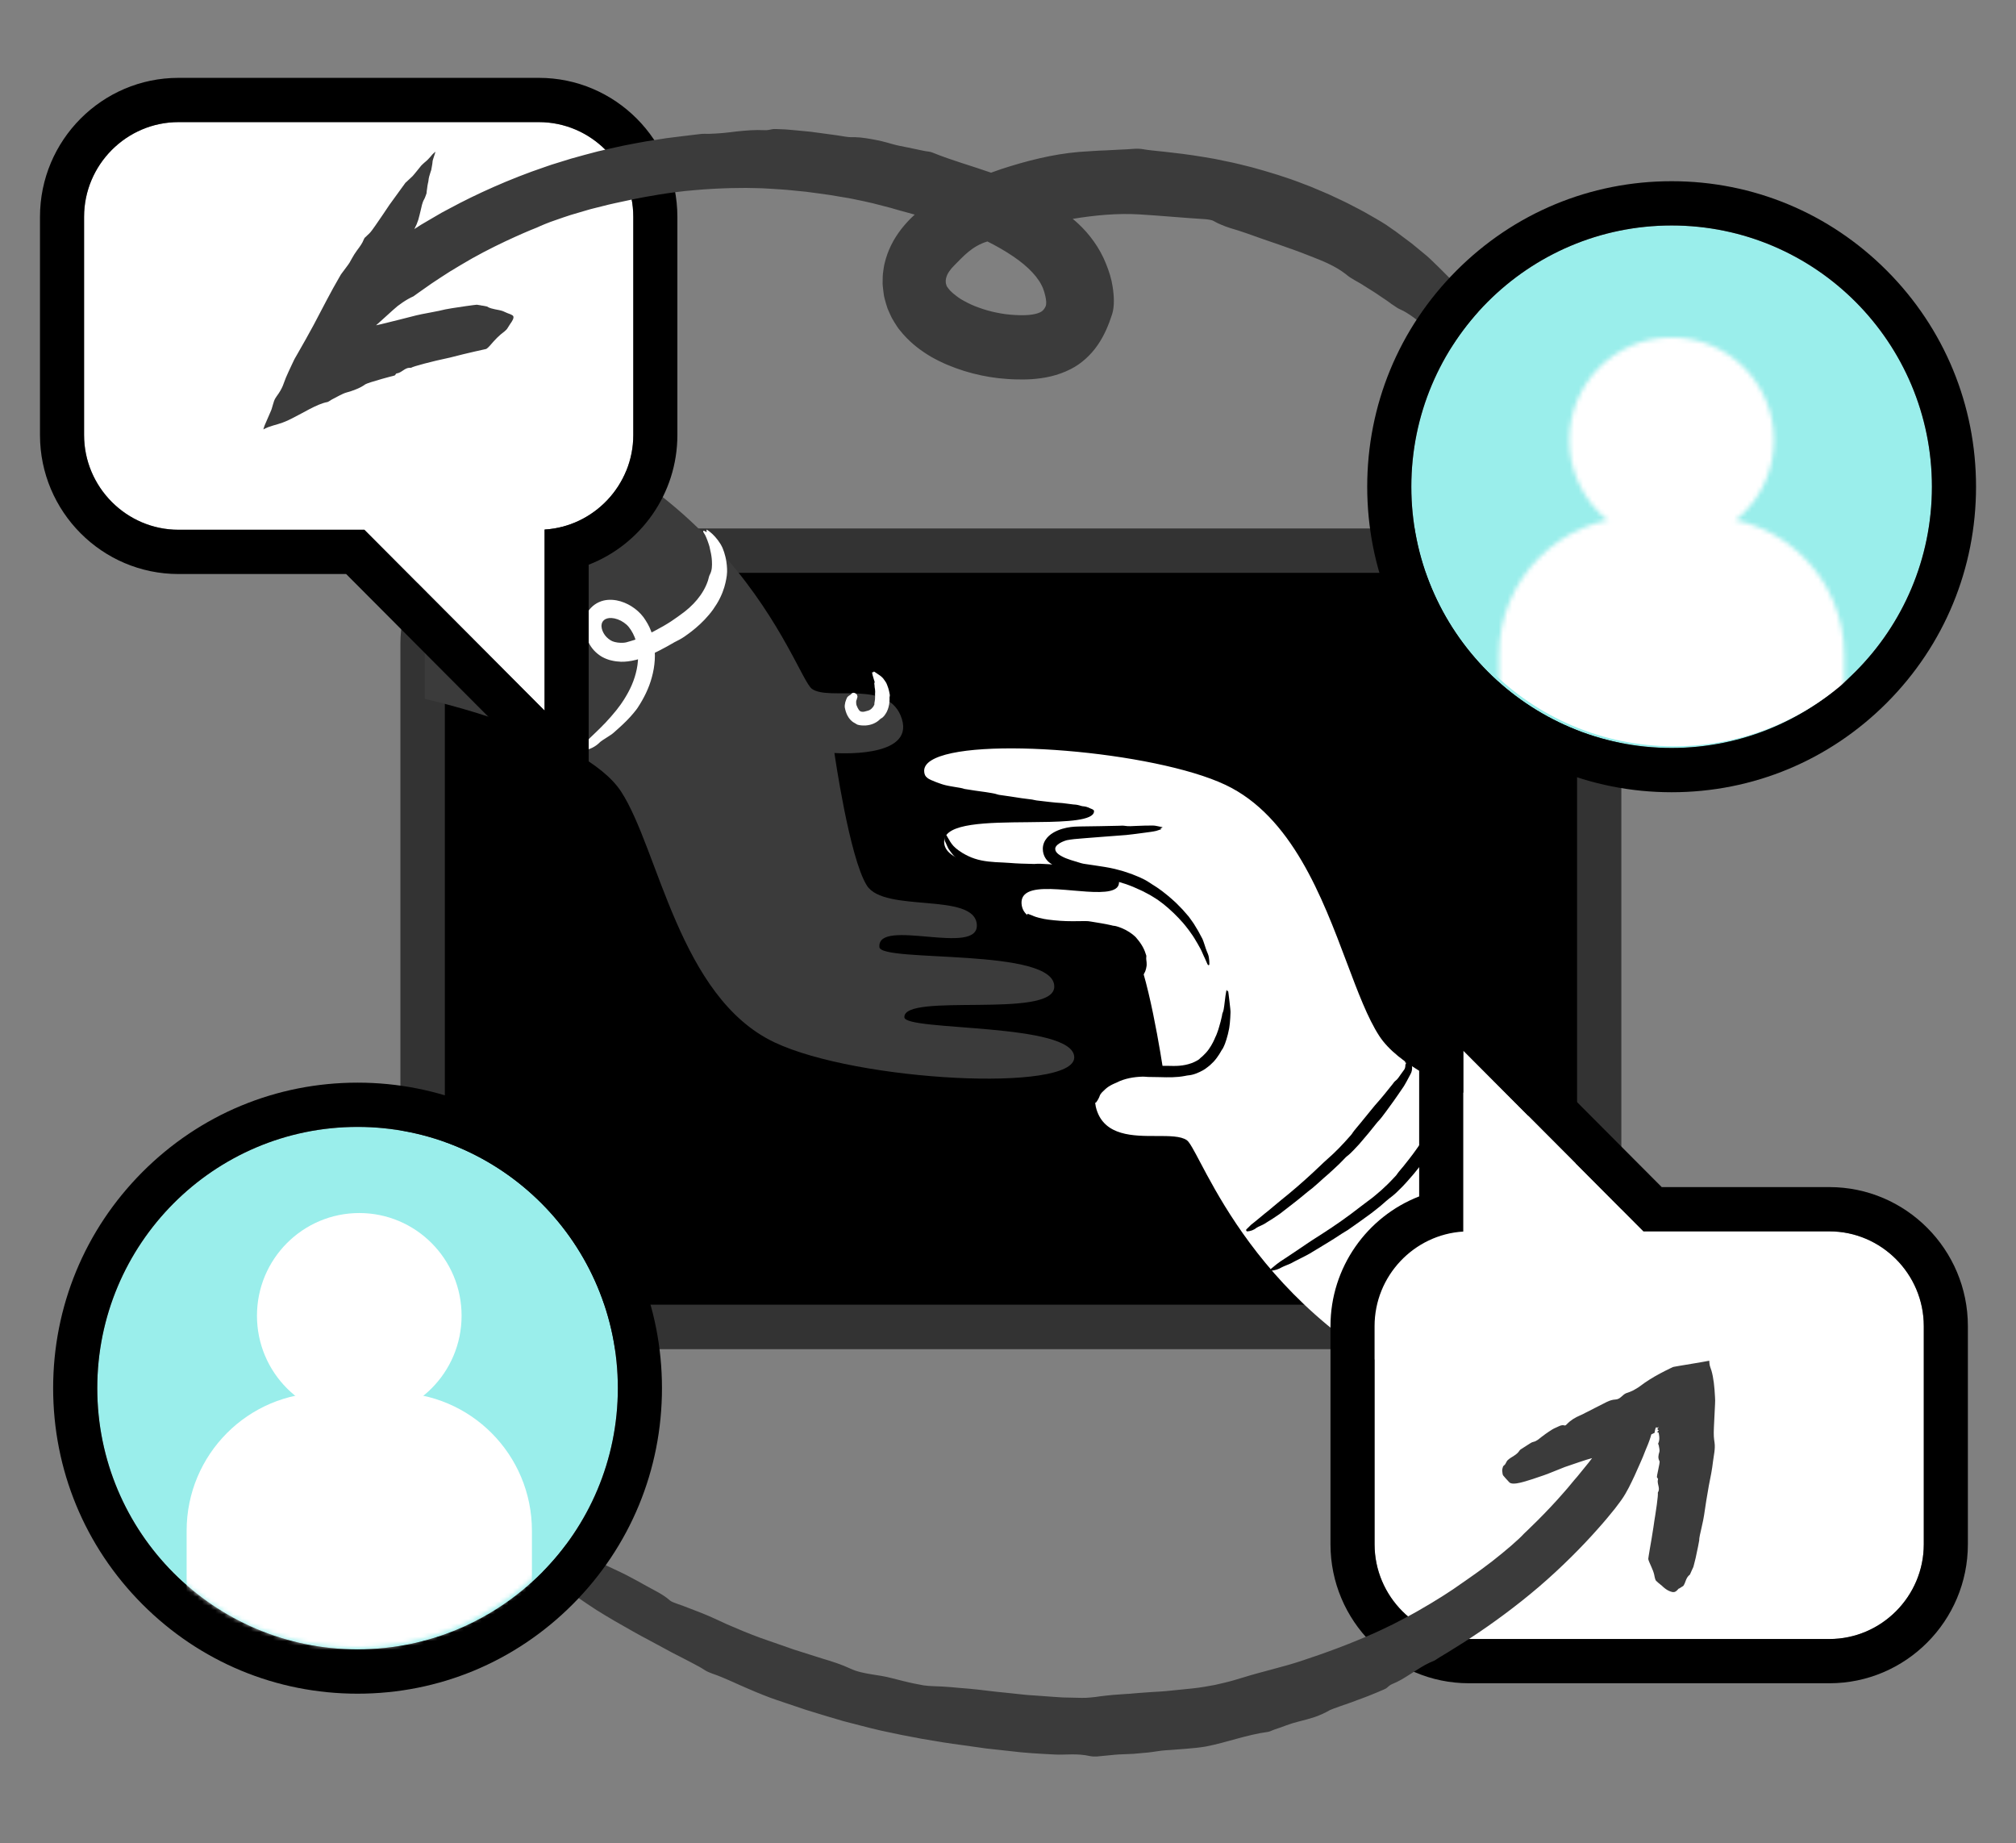<svg width="454" height="415" viewBox="0 0 454 415" fill="none" xmlns="http://www.w3.org/2000/svg">
<rect x="0" y="0" width="454" height="415" fill="#808080" stroke="none"/>
<path d="M339.335 293.805H115.955C107.2 293.805 100.1 286.685 100.1 277.896V144.853C100.1 136.069 107.195 128.944 115.955 128.944H339.34C348.094 128.944 355.195 136.064 355.195 144.853V277.896C355.19 286.68 348.089 293.805 339.335 293.805Z" fill="black"/>
<path d="M339.335 128.944C348.089 128.944 355.19 136.064 355.19 144.853V277.896C355.19 286.68 348.094 293.805 339.335 293.805H115.954C107.2 293.805 100.1 286.685 100.1 277.896V144.853C100.1 136.069 107.195 128.944 115.954 128.944H339.335V128.944ZM339.335 118.979H115.954C101.738 118.979 90.169 130.583 90.169 144.853V277.896C90.169 292.161 101.733 303.77 115.954 303.77H339.34C353.556 303.77 365.126 292.166 365.126 277.896V144.853C365.121 130.583 353.551 118.979 339.335 118.979Z" fill="#333333"/>
<path d="M354.619 323.132V254.269C354.619 254.269 318.838 246.367 310.402 233.382C301.966 220.398 297.333 187.095 275.867 176.935C257.202 168.101 208.372 165.625 208.367 173.547C208.362 181.45 246.457 179.392 246.621 182.581C246.909 188.226 213.278 182.137 212.871 189.352C212.359 198.385 251.949 194.828 252.247 198.385C252.813 205.156 229.743 196.143 230.309 203.482C230.871 210.821 251.125 206.028 255.062 212.241C259 218.45 262.376 242.092 262.376 242.092C262.376 242.092 244.377 240.726 247.187 249.755C249.997 258.788 263.499 253.706 267.436 256.526C271.364 259.351 285.917 310.148 354.619 323.132Z" fill="white"/>
<path d="M354.867 323.431L354.574 323.376C297.149 312.524 277.605 275.539 270.246 261.618C268.881 259.032 267.893 257.164 267.287 256.73C265.941 255.764 263.265 255.774 260.435 255.774C255.251 255.784 248.801 255.794 246.943 249.83C246.377 248.011 246.591 246.461 247.574 245.221C250.633 241.359 260.196 241.708 262.078 241.818C261.666 239.038 258.468 218.086 254.848 212.371C253.051 209.541 247.594 209.068 242.311 208.609C236.168 208.076 230.369 207.578 230.056 203.497C229.991 202.64 230.225 201.938 230.756 201.415C232.479 199.701 237.137 200.109 241.635 200.503C245.811 200.867 250.131 201.245 251.532 199.845C251.894 199.481 252.048 199.013 251.998 198.405C251.904 197.254 245.027 196.886 238.964 196.567C229.083 196.039 216.783 195.386 213.491 191.699C212.866 191.001 212.573 190.209 212.622 189.342C212.851 185.281 222.355 185.197 231.546 185.117C237.941 185.062 244.555 185.002 246.065 183.393C246.288 183.159 246.387 182.895 246.372 182.596C246.323 181.579 239.629 181.061 233.72 180.603C222.315 179.721 208.114 178.62 208.119 173.553C208.119 172.676 208.645 171.893 209.688 171.231C218.417 165.685 259.923 169.118 275.976 176.716C290.888 183.772 297.76 202.023 303.281 216.686C305.824 223.432 308.013 229.257 310.615 233.253C318.903 246.003 354.321 253.95 354.679 254.03L354.872 254.075V323.431H354.867ZM261.065 255.276C263.831 255.276 266.199 255.34 267.57 256.327C268.27 256.83 269.179 258.544 270.678 261.389C277.992 275.23 297.407 311.961 354.366 322.838V254.468C353 254.154 344.678 252.201 335.587 248.928C322.264 244.135 313.719 238.948 310.188 233.517C307.562 229.476 305.357 223.627 302.81 216.855C297.318 202.277 290.485 184.13 275.758 177.16C258.587 169.033 217.911 166.587 209.951 171.644C209.062 172.207 208.615 172.85 208.61 173.548C208.605 178.151 223.139 179.277 233.755 180.1C242.321 180.762 246.795 181.176 246.864 182.566C246.884 182.999 246.74 183.393 246.422 183.727C244.764 185.491 238.636 185.545 231.546 185.61C223 185.685 213.317 185.77 213.114 189.367C213.074 190.104 213.313 190.757 213.854 191.36C217.012 194.893 229.197 195.545 238.984 196.063C247.768 196.532 252.361 196.846 252.485 198.36C252.549 199.113 252.341 199.726 251.874 200.194C250.31 201.758 246.075 201.385 241.586 200.996C237.196 200.612 232.658 200.214 231.099 201.763C230.672 202.187 230.488 202.74 230.543 203.457C230.821 207.115 236.417 207.598 242.345 208.111C247.748 208.579 253.329 209.063 255.256 212.102C259.178 218.285 262.465 241.08 262.604 242.047L262.649 242.356L262.341 242.331C262.227 242.321 251.119 241.529 247.951 245.525C247.078 246.626 246.894 248.026 247.41 249.675C249.158 255.29 255.146 255.285 260.43 255.271C260.643 255.275 260.857 255.276 261.065 255.276Z" fill="white"/>
<path d="M283.007 276.416C282.337 276.964 281.632 277.193 280.912 277.248C280.684 277.263 280.525 276.959 280.698 276.785C281.041 276.436 281.384 276.087 281.746 275.753C281.855 275.654 282.858 274.901 283.926 273.985C284.199 273.76 284.472 273.521 284.75 273.297C285.028 273.073 285.311 272.863 285.565 272.649C286.076 272.221 286.528 271.842 286.836 271.588C288.023 270.611 289.194 269.615 290.396 268.658C292.799 266.665 295.118 264.568 297.372 262.415C297.869 261.932 298.375 261.458 298.897 261C300.694 259.441 302.343 257.717 303.912 255.928C304.18 255.634 304.453 255.335 304.647 254.996C304.726 254.857 305.054 254.448 305.506 253.905C305.734 253.636 305.987 253.327 306.261 253.003C306.529 252.674 306.812 252.326 307.095 251.982C308.247 250.607 309.359 249.162 309.647 248.858C311.037 247.313 312.348 245.694 313.639 244.06C313.823 243.825 313.982 243.551 314.215 243.382C314.751 242.988 315.074 242.43 315.447 241.907C315.705 241.543 315.968 241.175 316.231 240.821C316.35 240.671 316.47 240.323 316.479 240.009L316.494 239.78C316.499 239.745 316.484 239.72 316.509 239.675C316.529 239.64 316.544 239.605 316.564 239.565C316.579 239.53 316.594 239.506 316.604 239.466C316.618 239.446 316.623 239.411 316.638 239.386C316.643 239.376 316.653 239.331 316.643 239.316C316.638 239.286 316.614 239.266 316.584 239.251C316.519 239.217 316.46 239.241 316.42 239.212C316.385 239.207 316.37 239.197 316.37 239.177C316.365 239.137 316.43 239.067 316.489 239.027C316.584 238.992 316.643 238.962 316.678 238.952C316.708 238.938 316.708 238.913 316.688 238.893C316.643 238.833 316.514 238.843 316.479 238.818C316.455 238.803 316.425 238.783 316.45 238.753C316.465 238.758 316.559 238.639 316.882 238.649C316.951 238.663 317.046 238.673 317.125 238.723C317.219 238.743 317.284 238.803 317.373 238.858C317.443 238.913 317.512 238.977 317.587 239.047C317.646 239.112 317.716 239.192 317.775 239.271C317.944 239.61 317.994 239.994 318.004 240.407C317.999 240.821 317.944 241.289 317.671 241.793C317.031 243.023 316.33 244.304 316.167 244.538C316.152 244.568 315.864 244.981 315.442 245.599C315.228 245.908 314.985 246.267 314.717 246.655C314.454 247.044 314.166 247.458 313.868 247.871C313.267 248.693 312.671 249.545 312.164 250.218C311.658 250.891 311.271 251.399 311.142 251.573C310.873 251.937 310.551 252.266 310.238 252.6C310.163 252.674 309.18 253.915 308.182 255.146C307.159 256.356 306.136 257.577 306.047 257.657C305.605 258.11 305.183 258.584 304.741 259.042C304.304 259.5 303.852 259.944 303.341 260.322C303.142 260.472 302.968 260.666 302.795 260.846C302.417 261.239 302.035 261.628 301.653 262.012C301.26 262.39 300.863 262.759 300.466 263.128L299.264 264.229L298.038 265.3C297.621 265.664 297.209 266.037 296.801 266.416L295.545 267.512C295.391 267.642 295.227 267.751 295.068 267.876C294.87 268.03 294.661 268.175 294.473 268.344C293.976 268.773 293.46 269.181 292.953 269.595C292.442 270.003 291.94 270.427 291.414 270.821C290.366 271.613 289.348 272.435 288.306 273.232C288.067 273.417 287.337 273.9 286.602 274.388C285.858 274.866 285.083 275.32 284.8 275.519C284.641 275.634 284.254 275.808 283.881 275.982C283.514 276.137 283.141 276.306 283.007 276.416Z" fill="black"/>
<path d="M288.723 285.295C287.919 285.793 287.139 286.007 286.379 286.087C286.136 286.112 286.032 285.848 286.24 285.668C286.652 285.33 287.064 284.981 287.492 284.642C287.556 284.587 287.869 284.363 288.326 284.029C288.788 283.71 289.408 283.317 290.064 282.888C291.37 282.031 292.81 281.065 293.53 280.561C294.235 280.078 294.935 279.595 295.65 279.141L297.795 277.766C300.695 275.903 303.515 273.93 306.211 271.817L307.12 271.129C307.418 270.895 307.721 270.666 308.029 270.442C309.091 269.685 310.079 268.838 311.062 267.986C311.539 267.542 312.011 267.099 312.483 266.65C312.959 266.207 313.386 265.718 313.838 265.25C314.131 264.931 314.464 264.637 314.677 264.269C314.772 264.119 315.129 263.676 315.621 263.093C315.745 262.948 315.879 262.789 316.018 262.629C316.152 262.46 316.286 262.286 316.43 262.106C316.713 261.747 317.016 261.364 317.319 260.985C318.526 259.455 319.623 257.816 319.891 257.453C321.252 255.659 322.463 253.746 323.565 251.763C323.719 251.479 323.848 251.155 324.057 250.93C324.564 250.412 324.807 249.75 325.1 249.107C325.497 248.21 325.894 247.318 326.287 246.421C326.396 246.202 326.515 245.993 326.669 245.789L326.887 245.485C326.992 245.395 327.111 245.305 327.205 245.211C327.299 245.126 327.349 245.071 327.414 245.056C327.443 245.026 327.468 245.026 327.488 245.046C327.503 245.066 327.523 245.101 327.518 245.141C327.523 245.181 327.523 245.23 327.518 245.265C327.483 245.49 327.543 245.529 327.602 245.509C327.662 245.49 327.722 245.4 327.761 245.39C327.791 245.385 327.826 245.38 327.851 245.41C327.861 245.42 327.885 245.524 327.935 245.719C327.975 245.818 327.96 245.918 327.95 246.033C327.94 246.147 327.925 246.282 327.91 246.421C327.816 246.979 327.632 247.712 327.429 248.459C327.021 249.954 326.475 251.488 326.331 251.777C326.316 251.812 326.088 252.331 325.725 253.083C325.547 253.462 325.323 253.895 325.09 254.368C324.842 254.832 324.588 255.335 324.31 255.833C323.223 257.841 321.892 259.819 321.619 260.218C321.346 260.646 320.988 261.02 320.661 261.409C320.626 261.458 320.338 261.832 319.931 262.375C319.504 262.903 318.953 263.596 318.396 264.289C317.249 265.639 316.058 266.954 315.948 267.039C315.437 267.527 314.96 268.05 314.444 268.529C313.923 269.002 313.386 269.465 312.815 269.869C312.592 270.033 312.378 270.218 312.17 270.407C311.718 270.806 311.261 271.204 310.804 271.593C310.338 271.977 309.861 272.345 309.389 272.714L308.674 273.267L307.944 273.795L306.484 274.851C305.471 275.544 304.498 276.291 303.48 276.969C303.297 277.094 303.103 277.193 302.914 277.308C302.676 277.452 302.433 277.592 302.204 277.746L300.387 278.927C299.776 279.316 299.155 279.684 298.545 280.063L296.697 281.184C296.087 281.563 295.466 281.932 294.845 282.3C294.279 282.649 291.424 284.029 290.769 284.418C290.585 284.527 290.153 284.692 289.736 284.861C289.527 284.946 289.319 285.031 289.14 285.105C288.946 285.18 288.802 285.245 288.723 285.295Z" fill="black"/>
<path d="M247.713 246.581C247.5 247.214 247.222 247.682 246.874 248.175C246.76 248.33 246.492 248.285 246.482 248.061C246.452 247.627 246.482 247.184 246.576 246.735C246.586 246.7 246.611 246.606 246.656 246.466C246.71 246.327 246.77 246.137 246.874 245.923C247.073 245.495 247.371 244.942 247.763 244.414C248.155 243.88 248.642 243.377 249.113 242.969C249.585 242.56 250.032 242.241 250.34 242.027C250.633 241.823 250.951 241.653 251.268 241.499C251.586 241.344 251.914 241.205 252.247 241.075C252.907 240.821 253.582 240.627 254.273 240.472C254.968 240.318 255.673 240.198 256.388 240.129C257.113 240.054 257.798 240.034 258.473 240.014C259.154 239.994 259.824 239.989 260.484 239.979L262.451 239.984C262.739 239.979 263.022 239.979 263.31 239.984C263.593 239.984 263.876 239.989 264.159 239.999C266.08 240.034 267.962 239.705 269.512 238.828C269.76 238.674 270.043 238.549 270.227 238.31C270.266 238.265 270.361 238.18 270.495 238.071C270.564 238.016 270.644 237.956 270.728 237.886C270.812 237.817 270.892 237.722 270.986 237.637C271.369 237.289 271.815 236.805 272.203 236.262C272.992 235.186 273.553 233.881 273.668 233.572L273.926 233.019L274.144 232.441C274.298 232.057 274.412 231.653 274.532 231.25C274.656 230.851 274.76 230.433 274.879 230.024C274.993 229.611 275.078 229.187 275.177 228.768C275.227 228.529 275.232 228.265 275.336 228.046C275.574 227.543 275.604 227.005 275.694 226.467C275.793 225.719 275.887 224.967 275.977 224.214C276.026 223.841 276.086 223.472 276.16 223.103C276.22 222.77 276.324 222.949 276.344 223.069C276.389 223.412 276.453 223.133 276.503 223.098C276.523 223.088 276.543 223.074 276.562 223.088C276.567 223.093 276.582 223.163 276.602 223.288C276.622 223.412 276.642 223.587 276.672 223.801C276.721 224.229 276.791 224.797 276.865 225.38C276.999 226.551 277.153 227.802 277.104 228.046C277.099 228.076 277.094 228.509 277.054 229.152C277.029 229.476 277.004 229.85 276.97 230.258C276.915 230.662 276.885 231.105 276.806 231.544C276.498 233.303 275.852 235.121 275.664 235.475C275.589 235.664 275.495 235.854 275.396 236.033L275.048 236.561C275.003 236.641 274.323 237.941 273.3 239.047C273.032 239.306 272.759 239.571 272.506 239.815C272.242 240.054 271.964 240.238 271.741 240.418C271.627 240.507 271.518 240.587 271.423 240.657C271.324 240.726 271.23 240.776 271.155 240.826C271.001 240.921 270.902 240.981 270.877 240.996C269.824 241.564 268.702 242.042 267.545 242.127C267.317 242.137 267.093 242.211 266.87 242.246C264.943 242.62 263.051 242.575 261.234 242.52C260.301 242.5 259.382 242.48 258.478 242.475C258.314 242.475 258.151 242.445 257.992 242.435C257.788 242.426 257.585 242.401 257.381 242.406C255.345 242.465 253.24 242.814 251.447 243.751C251.239 243.846 250.608 244.085 250.022 244.428C249.426 244.757 248.91 245.211 248.736 245.405C248.691 245.46 248.602 245.54 248.498 245.629C248.398 245.724 248.279 245.834 248.165 245.948C247.942 246.192 247.758 246.456 247.713 246.581Z" fill="black"/>
<path d="M271.716 214.04C271.845 214.314 271.95 214.583 272.044 214.847C272.089 214.977 272.133 215.106 272.168 215.236C272.198 215.365 272.223 215.495 272.242 215.624C272.327 216.137 272.357 216.621 272.347 217.079C272.342 217.373 272.059 217.398 271.92 217.089C271.786 216.79 271.652 216.486 271.518 216.187C271.383 215.888 271.264 215.579 271.105 215.285C271.061 215.196 270.867 214.757 270.594 214.129C270.47 213.811 270.251 213.472 270.048 213.093C269.829 212.719 269.626 212.306 269.363 211.907C268.424 210.243 267.093 208.584 266.398 207.772C265.028 206.217 263.538 204.772 261.924 203.492L260.663 202.555C260.226 202.271 259.774 202.002 259.332 201.728L259 201.524L258.652 201.339L257.962 200.976C257.728 200.856 257.505 200.727 257.272 200.617C257.033 200.512 256.795 200.408 256.562 200.293C254.69 199.401 252.733 198.689 250.712 198.29C249.823 198.086 248.9 197.931 247.966 197.752C246.363 197.453 244.694 197.244 243.006 196.895C241.313 196.541 239.605 196.088 237.936 195.261C237.365 194.972 236.804 194.588 236.243 194.15C236.129 194.06 235.89 193.846 235.602 193.462C235.458 193.268 235.309 193.024 235.175 192.73C235.046 192.436 234.927 192.072 234.882 191.708C234.828 191.335 234.818 190.911 234.897 190.468C234.977 190.024 235.151 189.576 235.389 189.187C235.876 188.4 236.556 187.857 237.226 187.463C238.582 186.681 239.967 186.372 241.104 186.213C241.387 186.173 241.66 186.148 241.909 186.133C242.137 186.123 242.346 186.113 242.529 186.103C242.887 186.088 243.155 186.078 243.304 186.078C246.199 186.058 249.099 185.978 251.998 185.924C252.41 185.914 252.852 185.864 253.23 185.929C254.114 186.083 255.002 185.998 255.901 185.958C257.143 185.909 258.389 185.859 259.625 185.869C260.241 185.874 260.862 186.078 261.472 186.178C261.611 186.203 261.696 186.217 261.746 186.252C261.79 186.267 261.8 186.287 261.79 186.312C261.76 186.357 261.641 186.397 261.547 186.417C260.991 186.516 261.453 186.581 261.507 186.626C261.527 186.646 261.547 186.671 261.522 186.696C261.517 186.701 261.398 186.741 261.199 186.81C261.15 186.825 261.095 186.855 261.035 186.86C260.976 186.89 260.911 186.9 260.842 186.925C260.703 186.97 260.549 187.02 260.38 187.074C259.7 187.244 258.781 187.349 257.843 187.478C255.966 187.732 253.999 187.981 253.607 188.006C253.513 188.011 250.866 188.215 248.096 188.425C246.71 188.534 245.295 188.644 244.153 188.734C243.021 188.823 242.112 188.893 241.894 188.928C241.357 189.003 240.801 189.053 240.27 189.167C240.21 189.182 239.709 189.312 239.088 189.606C238.78 189.75 238.453 189.949 238.184 190.174C237.916 190.403 237.738 190.652 237.678 190.861C237.643 190.966 237.633 191.065 237.638 191.18C237.643 191.29 237.673 191.434 237.708 191.529C237.782 191.733 237.936 191.942 238.13 192.127C238.522 192.495 238.979 192.72 239.029 192.755C239.178 192.844 239.336 192.924 239.505 193.004L240.037 193.238C240.399 193.377 240.767 193.517 241.144 193.636C241.899 193.881 242.673 194.095 243.463 194.344C243.776 194.439 244.108 194.493 244.441 194.538C245.861 194.762 247.331 194.947 248.825 195.201C249.57 195.326 250.33 195.47 251.08 195.649L252.207 195.948C252.584 196.048 252.957 196.143 253.324 196.277C254.069 196.541 254.834 196.76 255.559 197.079L256.661 197.528C257.018 197.692 257.371 197.872 257.728 198.046C257.987 198.171 258.225 198.325 258.473 198.469C258.776 198.664 259.069 198.878 259.372 199.057C260.976 200.009 262.446 201.16 263.841 202.376L264.869 203.312C265.201 203.636 265.514 203.975 265.842 204.304L266.329 204.802C266.483 204.972 266.632 205.151 266.785 205.325L267.699 206.372C267.828 206.541 268.072 206.88 268.369 207.303C268.518 207.518 268.682 207.747 268.851 207.991C269.005 208.245 269.164 208.514 269.328 208.778C269.487 209.042 269.65 209.311 269.804 209.57C269.963 209.825 270.082 210.094 270.212 210.323C270.46 210.796 270.663 211.18 270.788 211.394C270.917 211.638 271.09 212.206 271.279 212.754C271.458 213.273 271.612 213.821 271.716 214.04Z" fill="black"/>
<path d="M243.77 181.519C243.929 181.524 244.083 181.539 244.227 181.569C244.371 181.599 244.515 181.619 244.649 181.659C244.917 181.733 245.166 181.843 245.399 181.973C245.548 182.057 245.518 182.281 245.334 182.316C244.977 182.376 244.61 182.441 244.242 182.496C244.187 182.511 243.919 182.551 243.537 182.615C243.443 182.63 243.338 182.645 243.229 182.665C243.174 182.675 243.12 182.68 243.06 182.695C243.001 182.695 242.946 182.7 242.882 182.7C242.643 182.705 242.38 182.715 242.117 182.72C241.049 182.745 239.858 182.77 239.252 182.78C238.08 182.805 236.908 182.765 235.741 182.695C234.554 182.625 233.363 182.561 232.176 182.476C231.58 182.436 230.989 182.396 230.393 182.346C229.803 182.286 229.212 182.222 228.621 182.147C228.094 182.082 227.573 181.997 227.057 181.888C225.279 181.499 223.491 181.235 221.699 180.976C221.401 180.936 221.098 180.871 220.795 180.896C220.547 180.911 219.211 180.722 217.866 180.473C216.515 180.234 215.154 179.945 214.852 179.85L213.71 179.511L213.134 179.347C212.93 179.282 212.721 179.227 212.523 179.157C212.121 179.023 211.718 178.873 211.326 178.704C211.127 178.619 210.934 178.535 210.74 178.435C210.547 178.345 210.363 178.231 210.179 178.111C209.971 177.982 209.727 177.862 209.578 177.668C209.404 177.448 209.211 177.254 209.012 177.08C208.824 176.88 208.615 176.716 208.441 176.497C208.317 176.352 208.193 176.208 208.089 176.043L207.93 175.804C207.88 175.72 207.84 175.63 207.796 175.545C207.751 175.46 207.706 175.376 207.676 175.281L207.597 174.997C207.577 174.902 207.542 174.818 207.532 174.718C207.518 174.623 207.513 174.529 207.498 174.434C207.458 174.255 207.483 174.065 207.488 173.886C207.483 173.707 207.537 173.537 207.567 173.368C207.627 173.064 207.686 173.243 207.696 173.348C207.711 173.652 207.771 173.408 207.806 173.388C207.82 173.378 207.835 173.368 207.845 173.383C207.85 173.388 207.855 173.448 207.865 173.552C207.87 173.602 207.87 173.667 207.885 173.737C207.905 173.806 207.925 173.881 207.95 173.966C207.974 174.05 207.994 174.14 208.044 174.225C208.064 174.27 208.094 174.314 208.108 174.359C208.148 174.399 208.163 174.449 208.193 174.494C208.327 174.663 208.481 174.828 208.65 174.977C208.972 175.286 209.375 175.51 209.727 175.65C209.812 175.685 209.896 175.72 209.971 175.749C210.05 175.774 210.119 175.799 210.179 175.824C210.298 175.879 210.383 175.914 210.422 175.934C210.447 175.939 210.735 176.088 211.212 176.243C211.455 176.312 211.713 176.437 212.016 176.527C212.165 176.577 212.319 176.626 212.483 176.671C212.642 176.716 212.811 176.766 212.98 176.801C213.148 176.841 213.317 176.88 213.486 176.91C213.57 176.925 213.655 176.945 213.739 176.96C213.829 176.975 213.918 176.99 214.007 177.01C214.365 177.075 214.703 177.135 215.01 177.184C215.616 177.294 216.083 177.369 216.242 177.389C216.575 177.434 216.892 177.543 217.215 177.638C217.29 177.663 218.442 177.837 219.594 178.011C220.746 178.171 221.903 178.33 221.992 178.345C222.906 178.515 223.839 178.589 224.728 178.898C224.902 178.958 225.09 178.978 225.274 179.003C226.863 179.202 228.437 179.481 230.021 179.711C230.83 179.815 231.64 179.93 232.454 180.024C232.598 180.044 232.742 180.089 232.891 180.119C233.075 180.159 233.258 180.204 233.442 180.224C235.369 180.433 237.29 180.717 239.227 180.812C239.674 180.837 241.789 181.175 242.306 181.175C242.45 181.18 242.752 181.255 243.055 181.325C243.348 181.424 243.646 181.519 243.77 181.519Z" fill="black"/>
<path d="M213.004 189.805C212.92 189.666 212.85 189.521 212.796 189.382C212.746 189.237 212.721 189.093 212.702 188.953C212.657 188.674 212.711 188.395 212.781 188.141C212.826 187.977 213.089 187.952 213.173 188.101C213.258 188.251 213.327 188.4 213.412 188.54C213.501 188.679 213.59 188.824 213.67 188.963C213.7 189.003 213.809 189.212 213.983 189.501C214.166 189.785 214.415 190.154 214.737 190.498C215.388 191.185 216.272 191.753 216.714 192.032C217.592 192.551 218.506 193.004 219.474 193.318C221.456 193.981 223.621 194.11 225.83 194.195C226.322 194.21 226.818 194.24 227.315 194.284C229.023 194.434 230.776 194.474 232.514 194.514C232.802 194.519 233.1 194.549 233.383 194.494C233.616 194.454 234.912 194.489 236.223 194.578C237.534 194.668 238.864 194.798 239.162 194.857C240.667 195.097 242.152 195.46 243.636 195.789C243.85 195.834 244.078 195.859 244.262 195.954C244.694 196.173 245.151 196.243 245.612 196.352C246.248 196.497 246.879 196.661 247.504 196.826C247.817 196.91 248.115 197.035 248.418 197.134C248.691 197.229 248.517 197.319 248.418 197.319C248.125 197.314 248.348 197.414 248.363 197.468C248.368 197.488 248.378 197.513 248.358 197.528C248.353 197.533 248.294 197.533 248.185 197.528C248.08 197.523 247.926 197.518 247.748 197.513C247.385 197.498 246.903 197.488 246.412 197.483C245.424 197.473 244.381 197.528 244.182 197.488C244.158 197.488 243.805 197.463 243.274 197.423C242.747 197.389 242.042 197.349 241.327 197.319C240.97 197.304 240.607 197.289 240.26 197.274C239.912 197.249 239.584 197.224 239.291 197.204C238.701 197.159 238.254 197.139 238.1 197.134C237.782 197.125 237.464 197.05 237.146 197C237.072 196.985 235.96 196.93 234.847 196.895C233.735 196.865 232.618 196.836 232.533 196.836C231.645 196.776 230.756 196.811 229.872 196.631C229.698 196.596 229.519 196.601 229.341 196.601C227.811 196.591 226.257 196.537 224.678 196.402C223.874 196.337 223.054 196.287 222.24 196.148C222.091 196.123 221.952 196.073 221.803 196.038C221.619 195.998 221.441 195.934 221.257 195.899C220.294 195.704 219.345 195.425 218.422 195.032C217.498 194.638 216.624 194.15 215.79 193.582C215.601 193.447 215.075 193.024 214.638 192.496C214.186 191.983 213.814 191.4 213.655 191.185C213.556 191.076 213.431 190.767 213.297 190.488C213.183 190.199 213.064 189.92 213.004 189.805Z" fill="black"/>
<path d="M232.33 206.96C232.082 206.855 231.878 206.711 231.709 206.551C231.546 206.382 231.421 206.192 231.317 205.998C231.253 205.873 231.387 205.719 231.526 205.774C231.799 205.878 232.062 205.983 232.34 206.073C232.385 206.083 232.564 206.182 232.842 206.287C232.981 206.342 233.14 206.402 233.318 206.456C233.497 206.511 233.691 206.566 233.889 206.621C234.292 206.716 234.714 206.82 235.096 206.9C235.478 206.97 235.821 207.029 236.049 207.054C236.943 207.169 237.842 207.259 238.75 207.323C239.674 207.388 240.608 207.408 241.551 207.413C242.499 207.408 243.458 207.378 244.431 207.383C244.644 207.383 244.863 207.388 245.081 207.408C245.295 207.428 245.513 207.463 245.732 207.503C247.212 207.757 248.721 207.966 250.25 208.32C250.504 208.385 250.757 208.469 251.025 208.469C251.244 208.479 252.386 208.788 253.503 209.381C254.069 209.67 254.595 210.029 255.007 210.343C255.415 210.657 255.698 210.931 255.797 211.04C256.755 212.136 257.599 213.357 258.011 214.772C258.041 214.872 258.086 214.972 258.121 215.066C258.146 215.171 258.165 215.275 258.15 215.38C258.081 215.863 258.175 216.282 258.215 216.72L258.225 217.179C258.225 217.254 258.235 217.328 258.22 217.408L258.18 217.637L258.096 218.086L257.967 218.519C257.892 218.803 257.714 219.057 257.594 219.311C257.48 219.54 257.406 219.376 257.401 219.291C257.406 219.042 257.296 219.222 257.242 219.227C257.222 219.232 257.197 219.232 257.182 219.217C257.172 219.207 257.162 219.007 257.147 218.718C257.098 218.424 257.033 218.041 256.869 217.682C256.611 216.95 256.214 216.312 256.13 216.187C256.12 216.172 256.04 215.933 255.851 215.599C255.688 215.256 255.37 214.847 255.077 214.418C254.749 214.01 254.392 213.601 254.059 213.317C253.979 213.243 253.905 213.173 253.836 213.113C253.761 213.053 253.692 213.003 253.632 212.954C253.513 212.864 253.423 212.794 253.379 212.759C253.18 212.635 253.026 212.445 252.852 212.286C252.832 212.271 252.644 212.151 252.371 211.997C252.232 211.927 252.073 211.847 251.899 211.763C251.715 211.683 251.522 211.603 251.328 211.519C250.543 211.2 249.689 211.01 249.63 210.986C248.969 210.771 248.269 210.697 247.599 210.393C247.465 210.333 247.321 210.323 247.177 210.303C246.556 210.223 245.935 210.143 245.31 210.064L244.838 210.004L244.361 209.929L243.403 209.79C242.748 209.7 242.082 209.655 241.412 209.585C241.293 209.575 241.174 209.541 241.049 209.521C240.896 209.496 240.747 209.456 240.593 209.441C238.999 209.291 237.4 208.998 235.806 208.629C235.622 208.589 235.106 208.41 234.589 208.2C234.073 208.001 233.572 207.737 233.373 207.647C233.264 207.597 233.045 207.438 232.832 207.289C232.633 207.144 232.429 207 232.33 206.96Z" fill="black"/>
<path d="M95.666 88.496V157.359C95.666 157.359 131.447 165.261 139.884 178.246C148.32 191.23 152.953 224.533 174.418 234.692C193.083 243.526 241.914 246.003 241.919 238.081C241.923 230.178 203.829 232.236 203.665 229.047C203.377 223.402 237.008 229.491 237.415 222.276C237.926 213.243 198.337 216.8 198.039 213.243C197.473 206.472 220.542 215.485 219.976 208.146C219.41 200.806 199.161 205.6 195.223 199.386C191.286 193.178 187.909 169.536 187.909 169.536C187.909 169.536 205.909 170.901 203.099 161.873C200.288 152.84 186.787 157.922 182.85 155.102C178.922 152.282 164.368 101.48 95.666 88.496Z" fill="#3B3B3B"/>
<path d="M135.112 167.105C133.999 168.221 132.758 168.739 131.482 168.973C131.075 169.048 130.762 168.555 131.055 168.211C131.626 167.543 132.197 166.866 132.793 166.213C132.967 166.009 134.655 164.504 136.368 162.7C137.227 161.799 138.071 160.802 138.801 159.91C139.521 159.008 140.097 158.181 140.454 157.613C141.155 156.507 141.78 155.386 142.272 154.24C142.768 153.084 143.151 151.883 143.399 150.663C143.905 148.186 143.796 145.606 142.907 143.428C142.47 142.357 141.81 141.291 141.11 140.653C140.723 140.309 140.281 140.005 139.819 139.756C139.347 139.517 138.856 139.343 138.384 139.238C137.962 139.143 137.569 139.138 137.217 139.153C136.869 139.183 136.601 139.278 136.343 139.397C136.244 139.467 136.125 139.507 136.04 139.612C135.995 139.656 135.936 139.691 135.891 139.741C135.856 139.791 135.817 139.841 135.777 139.886C135.727 139.93 135.702 139.985 135.678 140.04C135.653 140.095 135.613 140.145 135.588 140.2C135.563 140.324 135.489 140.434 135.489 140.578C135.375 141.116 135.544 141.854 135.911 142.516C136.269 143.194 136.859 143.767 137.485 144.151C137.639 144.255 137.808 144.31 137.962 144.395L138.205 144.474C138.28 144.504 138.364 144.534 138.473 144.554C138.865 144.659 139.278 144.704 139.7 144.724C140.256 144.744 140.862 144.719 141.413 144.514C141.636 144.43 142.406 144.265 143.478 143.867C144.551 143.478 145.911 142.835 147.322 142.098C148.722 141.37 150.082 140.588 151.125 139.901C152.173 139.213 152.913 138.64 153.206 138.441C156.041 136.463 158.409 133.822 159.432 130.718C159.502 130.494 159.566 130.254 159.621 130.025C159.671 129.791 159.74 129.567 159.859 129.368C160.366 128.421 160.376 127.34 160.321 126.303C160.296 125.94 160.276 125.576 160.212 125.222C160.172 124.858 160.088 124.51 160.008 124.161C159.929 123.807 159.849 123.458 159.78 123.095C159.676 122.751 159.576 122.392 159.442 122.048C159.303 121.709 159.209 121.336 159.04 121.002L158.802 120.479L158.499 119.995C158.116 119.403 158.548 119.462 158.767 119.612C159.368 120.055 159.065 119.517 159.095 119.373C159.11 119.323 159.129 119.258 159.184 119.258C159.199 119.258 159.338 119.348 159.576 119.517C159.825 119.677 160.108 119.966 160.495 120.294C161.21 120.987 162.119 122.058 162.714 123.359C163.261 124.669 163.583 126.104 163.678 127.275C163.732 127.858 163.752 128.376 163.737 128.785C163.713 129.188 163.688 129.487 163.668 129.632C163.668 129.667 163.633 129.941 163.544 130.394C163.474 130.847 163.32 131.47 163.112 132.213C162.988 132.576 162.863 132.975 162.705 133.383C162.526 133.787 162.372 134.23 162.138 134.659C161.711 135.546 161.175 136.388 160.589 137.225C159.398 138.879 157.938 140.334 156.696 141.38C155.455 142.437 154.437 143.109 154.104 143.353C153.394 143.842 152.62 144.235 151.855 144.614C151.766 144.659 151.09 145.072 150.102 145.611C149.114 146.149 147.838 146.836 146.428 147.449C145.033 148.067 143.493 148.57 142.217 148.789C140.946 149.024 139.973 148.999 139.844 148.994C139.139 148.969 138.424 148.879 137.713 148.71L137.182 148.575C136.998 148.515 136.8 148.446 136.611 148.376C136.224 148.246 135.886 148.047 135.534 147.868C134.188 147.065 133.14 145.924 132.515 144.569C132.276 144.031 132.003 143.488 131.82 142.895C131.422 141.644 131.313 140.13 131.884 138.71C132.45 137.3 133.538 136.184 134.883 135.576C136.234 134.958 137.644 134.958 138.865 135.177C140.102 135.411 141.214 135.89 142.217 136.517C143.24 137.165 144.164 137.972 144.928 138.989C145.594 139.94 146.194 140.942 146.592 142.023C146.765 142.402 146.815 142.82 146.929 143.214C147.063 143.712 147.113 144.225 147.232 144.724C147.699 147.344 147.485 149.995 146.8 152.466C146.15 154.943 144.963 157.289 143.588 159.372C143.27 159.855 142.227 161.161 141.05 162.332C139.888 163.518 138.602 164.569 138.145 165.012C137.624 165.506 135.554 166.667 135.112 167.105Z" fill="white"/>
<path d="M191.658 156.307C191.772 156.093 191.995 155.998 192.204 155.978C192.427 155.983 192.666 156.093 192.874 156.267C193.008 156.377 193.128 156.84 193.098 156.935C193.023 157.124 192.974 157.279 192.964 157.428C192.949 157.468 192.815 157.697 192.8 158.006C192.785 158.32 192.84 158.704 192.934 158.893C193.078 159.252 193.232 159.586 193.416 159.835C193.609 160.094 193.808 160.209 194.002 160.233C194.304 160.293 194.602 160.263 194.925 160.154C195.069 160.109 195.223 160.064 195.392 160.029C195.993 159.9 196.559 159.386 196.832 158.779C196.881 158.679 196.951 158.584 196.906 158.45C196.891 158.395 196.926 158.26 196.956 158.081C196.996 157.902 197.02 157.702 197.05 157.438C197.1 156.935 197.05 156.397 197.06 156.262C197.105 155.939 197.09 155.6 197.055 155.251C197.035 155.077 197.006 154.902 196.971 154.728C196.971 154.538 196.946 154.349 196.931 154.16C196.916 154.05 196.852 153.956 196.911 153.821C197.035 153.502 196.901 153.303 196.822 153.069C196.732 152.735 196.633 152.396 196.524 152.052C196.474 151.883 196.449 151.689 196.405 151.509C196.365 151.345 196.534 151.32 196.584 151.35C196.723 151.444 196.713 151.29 196.757 151.235C196.772 151.215 196.792 151.195 196.812 151.185C196.822 151.18 196.936 151.26 197.115 151.38C197.299 151.504 197.542 151.669 197.785 151.838C198.321 152.162 198.798 152.62 198.868 152.725C198.878 152.735 199.007 152.914 199.205 153.183C199.3 153.323 199.419 153.477 199.528 153.662C199.637 153.846 199.717 154.055 199.801 154.274C200.159 155.131 200.342 156.143 200.367 156.357C200.417 156.571 200.357 156.801 200.322 157.02C200.318 157.08 200.372 157.822 200.223 158.654C200.079 159.491 199.727 160.253 199.687 160.303C199.354 160.866 199.022 161.464 198.401 161.768C198.282 161.828 198.202 161.928 198.103 162.012C197.308 162.79 196.176 163.253 194.985 163.338C194.374 163.367 193.743 163.348 193.142 163.173C193.028 163.138 192.924 163.059 192.815 162.999C192.681 162.919 192.542 162.844 192.418 162.765C191.707 162.396 191.211 161.788 190.878 161.17C190.546 160.547 190.352 159.89 190.233 159.212C190.208 159.053 190.238 158.584 190.352 158.126C190.421 157.897 190.496 157.663 190.575 157.473C190.67 157.284 190.744 157.129 190.774 157.04C190.809 156.935 191.017 156.771 191.196 156.626C191.41 156.497 191.618 156.397 191.658 156.307Z" fill="white"/>
<path d="M121.357 27.495H40.192C28.498 27.495 18.935 37.091 18.935 48.825V97.948C18.935 109.681 28.498 119.278 40.192 119.278H82.061L122.643 160V119.233C133.741 118.56 142.614 109.243 142.614 97.948V48.825C142.614 37.091 133.051 27.495 121.357 27.495Z" fill="white"/>
<path d="M121.357 27.495C133.051 27.495 142.614 37.091 142.614 48.825V97.948C142.614 109.243 133.741 118.56 122.643 119.233V160L82.061 119.278H40.192C28.498 119.278 18.935 109.681 18.935 97.948V48.825C18.935 37.091 28.498 27.495 40.192 27.495H121.357ZM121.357 17.53H40.192C22.997 17.53 9.004 31.571 9.004 48.825V97.948C9.004 115.202 22.997 129.243 40.192 129.243H77.949L115.622 167.045L132.574 184.055V160V127.145C144.293 122.601 152.545 111.171 152.545 97.948V48.825C152.545 31.571 138.553 17.53 121.357 17.53Z" fill="black"/>
<path d="M330.81 369.031H411.975C423.668 369.031 433.232 359.435 433.232 347.701V298.578C433.232 286.845 423.668 277.248 411.975 277.248H370.106L329.523 236.526V277.293C318.426 277.966 309.552 287.283 309.552 298.578V347.701C309.552 359.43 319.121 369.031 330.81 369.031Z" fill="white"/>
<path d="M329.524 236.521L370.106 277.243H411.975C423.669 277.243 433.232 286.839 433.232 298.573V347.696C433.232 359.429 423.669 369.026 411.975 369.026H330.81C319.116 369.026 309.553 359.429 309.553 347.696V298.573C309.553 287.278 318.426 277.961 329.524 277.288V236.521ZM319.593 212.466V236.521V269.376C307.874 273.92 299.622 285.35 299.622 298.573V347.696C299.622 364.95 313.614 378.991 330.81 378.991H411.975C429.17 378.991 443.163 364.95 443.163 347.696V298.573C443.163 281.319 429.17 267.278 411.975 267.278H374.218L336.545 229.476L319.593 212.466Z" fill="black"/>
<path d="M335.686 83.618C335.488 83.239 335.224 82.312 335.334 80.862C335.339 80.768 335.334 80.608 335.324 80.389C335.314 80.279 335.309 80.155 335.299 80.02C335.294 79.951 335.289 79.881 335.279 79.806V79.776C335.587 79.582 335.363 79.721 335.433 79.677V79.672L335.428 79.667L335.423 79.657L335.398 79.612L335.348 79.517C335.314 79.452 335.274 79.388 335.239 79.318C335.229 79.228 335.219 79.138 335.205 79.049C335.175 78.864 335.145 78.67 335.11 78.466C335.041 78.052 334.961 77.599 334.877 77.111C334.782 76.617 334.683 76.084 334.579 75.526L334.559 75.421L334.554 75.407V75.402C334.42 75.496 334.738 75.267 334.703 75.287L334.688 75.267L334.658 75.227L334.544 75.063C334.445 74.968 334.435 74.809 334.39 74.669C334.301 74.39 334.211 74.111 334.122 73.822C333.928 73.244 333.73 72.646 333.526 72.038L333.367 71.575L333.288 71.341L333.248 71.226C333.139 71.311 333.397 71.107 333.367 71.122L333.362 71.117L333.352 71.107L333.333 71.082L333.293 71.037C333.069 70.813 332.93 70.514 332.737 70.265C331.992 69.223 331.217 68.162 330.443 67.131C329.648 66.119 328.809 65.172 328.074 64.236C326.396 62.562 324.951 61.117 324.052 60.22C323.814 59.986 323.417 59.602 322.885 59.084C322.349 58.571 321.694 57.908 320.839 57.22C319.995 56.523 319.022 55.726 317.945 54.839C316.827 54.002 315.601 53.08 314.285 52.098C313.615 51.625 312.9 51.167 312.195 50.644C311.45 50.18 310.7 49.692 309.896 49.248C309.096 48.79 308.282 48.327 307.453 47.848C306.628 47.365 305.745 46.947 304.871 46.483C303.133 45.541 301.276 44.709 299.409 43.832C298.47 43.404 297.507 43.02 296.549 42.612L295.104 42.004C294.617 41.809 294.125 41.635 293.639 41.446C289.746 39.906 285.719 38.71 281.876 37.654C279.939 37.181 278.062 36.678 276.23 36.329C275.316 36.144 274.427 35.94 273.549 35.776C272.67 35.626 271.816 35.482 270.986 35.337C264.348 34.236 259.293 33.947 257.689 33.638C256.919 33.484 255.991 33.439 255.181 33.519C254.164 33.603 253.151 33.658 252.143 33.693L249.109 33.852C247.083 33.902 245.057 34.092 243.006 34.206C237.013 34.719 231.094 36.229 225.364 38.108L223.184 38.88C218.815 37.345 214.361 36.13 210.016 34.361C209.445 34.102 208.7 34.117 208.044 33.962C206.848 33.693 205.631 33.464 204.435 33.205C203.228 32.971 202.031 32.751 200.879 32.417C200.09 32.198 199.31 31.959 198.526 31.78C197.741 31.605 196.957 31.446 196.167 31.306C195.383 31.167 194.593 31.052 193.794 30.963C192.999 30.883 192.19 30.873 191.375 30.878C191.073 30.883 189.906 30.703 188.302 30.439C186.693 30.22 184.647 29.946 182.616 29.672C180.576 29.478 178.54 29.264 176.961 29.144C175.382 29.064 174.255 29.024 174.041 29.069C173.44 29.194 172.75 29.358 172.139 29.308C170.049 29.204 167.963 29.378 165.888 29.597C164.85 29.727 163.817 29.857 162.784 29.951C161.752 30.041 160.714 30.096 159.676 30.136C159.001 30.151 158.291 30.076 157.66 30.185C157.238 30.27 155.843 30.365 153.737 30.654C152.685 30.783 151.453 30.938 150.068 31.112C148.692 31.326 147.168 31.566 145.53 31.825C143.891 32.094 142.153 32.462 140.316 32.806C138.484 33.175 136.592 33.648 134.63 34.087C132.684 34.595 130.688 35.123 128.677 35.696C127.679 36.005 126.671 36.314 125.663 36.628C124.65 36.932 123.642 37.251 122.654 37.614C114.644 40.32 107.022 43.822 101.471 46.817C100.776 47.191 100.106 47.544 99.47 47.883C98.849 48.247 98.258 48.591 97.697 48.915C96.585 49.567 95.607 50.14 94.798 50.614C94.207 50.992 93.705 51.316 93.303 51.575C93.328 51.53 93.348 51.486 93.373 51.446C93.71 50.828 93.983 50.175 94.197 49.493C94.395 48.805 94.559 48.097 94.728 47.405C94.937 46.528 95.071 45.651 95.518 44.874C95.746 44.48 95.87 43.997 96.049 43.553C96.064 43.145 96.148 42.771 96.193 42.383C96.257 41.999 96.272 41.595 96.377 41.232C96.421 41.067 96.471 40.888 96.481 40.733C96.531 40.066 96.724 39.448 96.928 38.83L97.082 38.367C97.092 38.327 97.121 38.297 97.136 38.262C97.092 38.192 97.136 38.172 97.136 38.127L97.186 37.883C97.251 37.554 97.305 37.231 97.355 36.902C97.394 36.658 97.409 36.419 97.434 36.194C97.484 35.985 97.543 35.781 97.613 35.591C97.817 35.023 97.966 34.565 97.985 34.45C98 34.321 98.07 34.121 98.015 34.171C97.926 34.251 97.747 34.445 97.489 34.655C97.33 34.759 96.694 35.731 95.597 36.593C95.349 36.822 95.081 37.051 94.857 37.29C94.654 37.544 94.455 37.789 94.266 38.023C93.894 38.486 93.581 38.89 93.368 39.129C93.238 39.248 93.045 39.567 92.608 39.946C92.399 40.14 92.161 40.365 91.898 40.609C91.764 40.733 91.63 40.863 91.486 40.997L91.376 41.102C91.277 41.102 91.312 41.177 91.267 41.207C91.208 41.286 91.153 41.366 91.093 41.446C90.14 42.756 88.933 44.42 87.722 46.09C86.57 47.788 85.443 49.508 84.484 50.853C83.993 51.52 83.61 52.123 83.193 52.537C82.985 52.746 82.806 52.92 82.637 53.055C82.508 53.209 82.394 53.314 82.305 53.379C82.136 53.498 82.012 53.688 81.942 53.872C81.599 54.794 80.999 55.576 80.398 56.378C79.961 56.966 79.583 57.584 79.231 58.217L78.7 59.169C78.506 59.477 78.282 59.767 78.064 60.065L77.205 61.216C77.066 61.411 76.912 61.595 76.778 61.794L76.425 62.407L75.025 64.874L73.6 67.519L70.606 73.214C69.489 75.312 68.272 77.424 67.061 79.552L66.619 80.324L66.395 80.713C66.316 80.847 66.246 80.972 66.207 81.072L65.586 82.387C65.174 83.264 64.767 84.141 64.399 84.993C63.823 86.343 63.788 87.22 62.259 89.288C61.663 90.1 61.678 90.533 61.474 91.076C61.296 91.565 61.266 91.919 61.052 92.422L59.617 95.73C59.478 96.064 59.414 96.328 59.329 96.602L59.315 96.652C59.309 96.672 59.295 96.692 59.339 96.667L59.508 96.582L59.831 96.423C60.039 96.323 60.238 96.233 60.412 96.169C61.931 95.606 63.048 95.496 64.95 94.599C66.465 93.882 68.128 92.935 69.628 92.153C71.157 91.361 72.528 90.733 73.724 90.523C73.968 90.479 74.404 90.12 74.722 89.956C75.884 89.373 77.081 88.635 78.069 88.361C78.754 88.172 79.444 87.963 80.154 87.663C80.855 87.389 81.575 87.031 82.285 86.522C82.548 86.343 84.291 85.79 86.098 85.287C86.55 85.162 87.002 85.038 87.429 84.923C87.627 84.868 87.821 84.819 88.005 84.769C88.114 84.744 88.213 84.719 88.308 84.699C88.685 84.604 88.948 84.525 88.983 84.465C89.077 84.3 89.187 84.096 89.336 84.076C90.383 83.957 91.093 82.88 92.156 82.806C92.33 82.796 92.533 82.855 92.667 82.766C93.025 82.512 97.166 81.376 101.292 80.519C103.328 80 105.354 79.492 106.888 79.153C108.423 78.81 109.461 78.58 109.515 78.566C110.081 78.187 110.588 77.509 111.119 76.916C111.645 76.313 112.196 75.79 112.758 75.297C113.309 74.819 114.009 74.435 114.361 73.777C114.52 73.523 114.684 73.269 114.848 73.01C114.997 72.801 115.126 72.606 115.24 72.432C115.459 72.083 115.598 71.789 115.628 71.525C115.677 71.042 115.409 70.912 114.257 70.494C113.91 70.334 113.562 70.205 113.209 70.035C112.624 69.836 112.048 69.761 111.462 69.637C110.871 69.482 110.305 69.423 109.674 69.014C109.659 69.004 109.5 68.974 109.232 68.919C109.098 68.894 108.934 68.865 108.746 68.83C108.656 68.825 108.547 68.775 108.453 68.8C108.338 68.74 108.239 68.755 108.12 68.725C107.891 68.69 107.643 68.65 107.385 68.61C107.137 68.625 106.879 68.665 106.61 68.695C106.074 68.76 105.508 68.84 104.937 68.919C102.653 69.228 100.369 69.632 100.269 69.662C99.078 70.01 94.639 70.748 93.675 71.022C92.409 71.371 87.215 72.651 85.89 72.975C85.487 73.06 85.09 73.154 84.688 73.244C85.259 72.751 85.805 72.228 86.376 71.725L88.472 69.831C88.824 69.517 89.177 69.208 89.539 68.909C89.912 68.62 90.294 68.346 90.681 68.087C91.456 67.564 92.27 67.091 93.129 66.707C93.169 66.697 93.556 66.368 94.276 65.88C94.986 65.382 95.989 64.674 97.186 63.837C98.388 63 99.843 62.108 101.367 61.107C102.926 60.155 104.609 59.164 106.303 58.187C113.13 54.346 120.494 51.376 120.836 51.266C121.805 50.823 123.413 50.115 125.405 49.458C126.398 49.119 127.455 48.73 128.573 48.386C129.695 48.058 130.857 47.714 132.009 47.375C133.156 47.016 134.332 46.772 135.435 46.478C136.547 46.209 137.6 45.915 138.578 45.726C140.524 45.307 142.093 44.973 142.938 44.794C145.152 44.356 150.773 43.264 156.493 42.806C162.208 42.293 167.958 42.258 170.282 42.358C172.154 42.368 174.021 42.552 175.888 42.647C177.755 42.766 179.607 43.005 181.464 43.165C183.312 43.419 185.164 43.638 187.006 43.922L189.757 44.386L191.132 44.61L192.498 44.884C193.853 45.173 195.214 45.427 196.554 45.766L200.571 46.802C201.897 47.186 203.223 47.574 204.559 47.923C205.04 48.048 205.512 48.182 205.989 48.322C205.14 49.099 204.315 49.946 203.531 50.878C201.848 52.886 200.338 55.362 199.489 58.257C199.28 58.979 199.087 59.707 198.992 60.469L198.834 61.6C198.789 61.979 198.794 62.357 198.779 62.736L198.764 63.877C198.774 64.256 198.829 64.634 198.863 65.013L199.007 66.144C199.052 66.523 199.117 66.896 199.226 67.27C199.429 68.017 199.628 68.77 199.886 69.492C200.184 70.2 200.507 70.902 200.84 71.595C201.202 72.263 201.619 72.885 202.026 73.518C202.225 73.842 202.453 74.131 202.687 74.405L203.387 75.242C205.294 77.409 207.464 79.024 209.653 80.314C212.121 81.724 214.624 82.741 217.146 83.528C219.669 84.305 222.216 84.848 224.813 85.147L226.705 85.317C227.34 85.372 227.901 85.391 228.532 85.416C229.758 85.461 231.044 85.456 232.395 85.367C235.076 85.177 238.13 84.644 241.169 83.08C243.513 81.899 245.673 79.911 247.177 77.718C248.706 75.511 249.665 73.15 250.429 70.808C251.025 68.974 250.881 66.593 250.569 64.58C250.305 62.776 249.749 61.062 249.069 59.383C248.379 57.609 247.351 55.79 246.333 54.375C245.29 52.891 244.099 51.565 242.847 50.384C242.43 49.991 242.003 49.627 241.571 49.278C246.547 48.461 251.621 47.968 256.676 48.277C261.612 48.576 266.369 49.044 271.26 49.338C271.95 49.388 272.873 49.498 273.34 49.777C273.901 50.115 274.497 50.384 275.108 50.633C275.714 50.898 276.344 51.122 276.985 51.331C277.625 51.545 278.281 51.705 278.921 51.919C279.567 52.128 280.207 52.343 280.838 52.567C285.505 54.271 290.247 55.736 294.83 57.569C297.715 58.69 300.546 59.776 303.058 61.71C304.255 62.791 305.889 63.449 307.264 64.39C308.361 65.088 309.488 65.751 310.551 66.498L312.175 67.589C312.448 67.768 312.711 67.958 312.974 68.152C313.108 68.247 313.232 68.346 313.357 68.451C313.515 68.516 313.63 68.63 313.774 68.715C314.255 69.049 314.777 69.427 315.273 69.637C316.331 70.085 317.264 70.718 318.198 71.371C318.66 71.704 319.121 72.043 319.524 72.442C320 72.771 320.422 73.154 320.869 73.513C321.768 74.236 322.587 75.033 323.431 75.805C323.853 76.189 324.281 76.573 324.713 76.946C324.817 77.046 324.921 77.141 325.02 77.24L325.154 77.404L325.219 77.484L325.229 77.494V77.499C325.204 77.519 325.437 77.34 325.338 77.415L325.343 77.419L325.368 77.434L325.418 77.464L326.207 77.913C327.791 78.815 329.574 79.363 330.895 80.284C332.896 81.59 334.45 82.726 334.862 82.975C335.334 83.224 335.825 83.842 335.686 83.618ZM235.474 68.974C235.186 69.587 234.883 69.906 234.55 70.14C234.153 70.394 233.522 70.648 232.494 70.813C231.481 70.977 230.131 71.012 228.616 70.927C228.254 70.907 227.817 70.882 227.474 70.843L226.407 70.728C225.692 70.608 224.972 70.524 224.272 70.354C222.931 70.085 221.625 69.692 220.408 69.253C219.167 68.83 218.08 68.287 217.101 67.758C216.093 67.235 215.368 66.647 214.753 66.144C214.629 66.014 214.415 65.9 214.326 65.77C214.217 65.646 214.092 65.526 213.948 65.407C213.78 65.153 213.506 64.928 213.357 64.644L213.194 64.42L213.119 64.156C213.084 63.977 212.97 63.792 212.995 63.598C213 63.409 212.945 63.209 213 63.025C213.035 62.836 213.025 62.641 213.109 62.452C213.343 61.595 213.973 60.668 214.941 59.717C215.865 58.815 216.823 57.734 218.055 56.722C219.217 55.766 220.622 54.884 222.365 54.365C223.363 54.864 224.341 55.382 225.26 55.915C227.261 57.071 229.073 58.272 230.543 59.502C232.013 60.738 233.16 61.964 233.964 63.194L234.118 63.419L234.222 63.608C234.297 63.733 234.386 63.847 234.441 63.987C234.59 64.246 234.709 64.535 234.848 64.824C235.086 65.417 235.275 66.044 235.409 66.667C235.593 67.499 235.717 68.366 235.474 68.974Z" fill="#3B3B3B"/>
<path d="M386.139 317.905L386.224 316.171C386.234 315.887 386.259 315.573 386.249 315.304L386.214 314.502C386.11 312.369 385.886 310.152 385.41 308.578C385.246 308.02 385.002 307.576 384.958 306.909L384.923 306.375C384.789 306.38 384.625 306.425 384.481 306.45L383.577 306.615L381.76 306.929L378.051 307.546L377.157 307.706L376.934 307.751C376.859 307.766 376.79 307.771 376.685 307.825L376.109 308.099C375.34 308.468 374.565 308.857 373.795 309.27C372.261 310.097 370.737 311.024 369.401 312.051C369.048 312.32 368.681 312.554 368.299 312.763L368.16 312.838L368.09 312.883L367.946 312.967L367.653 313.122C367.211 313.351 366.735 313.496 366.263 313.66C365.369 313.984 364.907 315.07 363.785 315.105C362.425 315.16 361.282 315.987 360.076 316.55C359.361 316.884 358.671 317.267 357.97 317.631C357.618 317.81 357.27 317.995 356.913 318.154C356.57 318.353 356.213 318.518 355.855 318.672C354.728 319.151 353.7 319.758 352.816 320.7C352.692 320.835 352.513 320.989 352.355 320.944C351.585 320.73 351.029 321.174 350.413 321.423C349.842 321.652 349.316 321.986 348.799 322.339C348.278 322.678 347.776 323.057 347.275 323.431C346.649 323.904 346.103 324.472 345.319 324.641C344.916 324.716 344.574 325 344.216 325.209C343.66 325.548 343.114 325.907 342.568 326.266C342.444 326.345 342.305 326.43 342.225 326.555C341.55 327.666 340.403 327.94 339.559 328.737C339.231 329.011 339.112 329.604 338.824 329.833C338.719 329.918 338.625 330.008 338.541 330.097L338.471 330.152L338.466 330.157C338.461 330.147 338.516 330.267 338.491 330.217L338.486 330.232L338.476 330.257L338.456 330.306L338.387 330.506C338.307 330.77 338.268 330.994 338.297 331.178C338.367 331.592 338.342 331.971 338.516 332.205C338.804 332.593 339.246 333.032 339.842 333.69C340.606 334.666 344.097 333.296 345.165 333.012C345.443 332.932 346.421 332.598 347.747 332.135C349.072 331.667 350.701 330.959 352.365 330.316C354.708 329.514 357.052 328.687 358.542 328.298C358.303 328.612 358.05 328.941 357.772 329.3C357.022 330.222 356.148 331.293 355.215 332.439C354.227 333.54 353.278 334.801 352.216 335.972C348.084 340.755 343.417 345.095 343.208 345.299C342.061 346.579 339.072 349.155 336.033 351.527C335.264 352.105 334.499 352.683 333.764 353.236C333.034 353.794 332.304 354.277 331.659 354.746C330.368 355.682 329.295 356.39 328.734 356.788C327.279 357.865 323.441 360.361 319.449 362.628C318.446 363.181 317.457 363.764 316.469 364.267C315.491 364.775 314.548 365.269 313.679 365.717C311.916 366.564 310.471 367.282 309.612 367.645C304.135 370.087 298.514 372.169 292.834 374.033C288.588 375.413 284.244 376.355 279.968 377.685C278.568 378.104 277.163 378.542 275.733 378.871C275.018 379.045 274.303 379.21 273.588 379.369C272.868 379.514 272.148 379.633 271.423 379.753C269.481 380.107 267.485 380.246 265.519 380.46L262.559 380.759C261.576 380.864 260.578 380.879 259.59 380.954C258.602 381.013 257.614 381.083 256.626 381.163L255.146 381.287L254.406 381.357L253.661 381.397C251.68 381.507 249.699 381.676 247.713 381.935L246.695 382.08L245.672 382.184C244.992 382.249 244.307 382.294 243.626 382.279L239.311 382.184C237.876 382.11 236.436 381.985 235.001 381.885L232.851 381.731C232.136 381.681 231.416 381.656 230.701 381.566L226.406 381.108C223.695 380.879 221.004 380.46 218.302 380.221C217.627 380.161 216.952 380.102 216.272 380.057C215.596 380.012 214.921 379.922 214.246 379.872C212.895 379.758 211.535 379.678 210.169 379.643C209.449 379.623 208.709 379.563 207.969 379.459C207.235 379.334 206.495 379.185 205.77 379.035C204.131 378.697 202.512 378.258 200.889 377.854C199.344 377.436 197.815 377.222 196.251 376.973C195.471 376.848 194.682 376.704 193.887 376.509C193.49 376.41 193.088 376.305 192.686 376.17C192.289 376.026 191.886 375.866 191.484 375.682C189.523 374.775 187.407 374.078 185.233 373.445C183.073 372.762 180.883 372.065 178.738 371.387C176.22 370.505 173.698 369.628 171.175 368.746C168.668 367.825 166.2 366.798 163.767 365.737C161.88 364.88 160.043 363.983 158.146 363.236C157.203 362.847 156.239 362.513 155.296 362.13C154.348 361.756 153.394 361.402 152.421 361.068C151.87 360.879 151.145 360.605 150.817 360.306C149.218 358.876 147.058 357.944 145.107 356.823C144.208 356.3 143.285 355.807 142.361 355.319C141.442 354.83 140.524 354.337 139.575 353.899C138.632 353.455 137.689 353.017 136.745 352.573C135.802 352.135 134.873 351.676 133.935 351.233C132.753 350.68 131.616 350.107 130.474 349.524C129.342 348.926 128.249 348.248 127.182 347.476C126.119 346.659 124.858 345.942 123.706 345.149C121.839 344.003 120.007 342.808 118.219 341.537C117.832 341.238 117.41 340.904 117.037 340.685C116.263 340.197 115.418 339.748 114.654 339.19C114.271 338.916 113.874 338.647 113.512 338.343C113.11 338.084 112.732 337.785 112.355 337.491L111.243 336.584C111.143 336.515 111.074 336.415 110.984 336.335L110.969 336.32L110.96 336.31L110.955 336.305C110.87 336.39 110.93 336.33 110.91 336.345L110.875 336.32L110.801 336.271L110.652 336.166L110.056 335.752C109.256 335.204 108.482 334.636 107.757 334.033C107.206 333.59 106.65 333.206 106.138 332.808C105.562 332.469 105.021 332.125 104.514 331.751C104.137 331.477 103.775 331.223 103.462 330.969C103.397 330.894 103.338 330.82 103.278 330.745C103.184 330.7 103.139 330.615 103.069 330.561C102.945 330.431 102.826 330.311 102.717 330.197C102.28 329.743 101.962 329.425 101.828 329.31C101.53 329.066 101.098 328.607 101.202 328.797C101.366 329.106 101.764 329.763 102.2 330.615C102.255 330.735 102.439 330.989 102.662 331.403C102.697 331.447 102.737 331.492 102.771 331.547C102.796 331.607 102.821 331.672 102.846 331.736C102.896 331.866 102.95 332.006 103.015 332.15C103.139 332.439 103.283 332.758 103.432 333.097C103.745 333.774 104.043 334.621 104.574 335.344C104.832 335.712 105.1 336.096 105.378 336.485L105.587 336.779L105.691 336.928L105.746 337.003C105.776 336.978 105.706 337.043 105.716 337.038L105.721 337.043L105.731 337.053L105.746 337.068L105.776 337.103C105.959 337.262 106.069 337.496 106.208 337.705C106.471 338.134 106.744 338.567 107.032 338.981L107.464 339.609L107.518 339.689L107.543 339.728L107.558 339.748C107.568 339.738 107.469 339.843 107.513 339.803L107.518 339.808L107.528 339.818L107.662 339.948C107.757 340.027 107.831 340.132 107.911 340.227C108.229 340.61 108.541 340.994 108.849 341.368C109.162 341.736 109.49 342.07 109.773 342.434C110.403 343.087 110.96 343.734 111.471 344.272C111.536 344.337 111.6 344.407 111.66 344.467L111.754 344.561L111.799 344.606L111.824 344.631L111.833 344.641L111.838 344.646C111.828 344.661 111.863 344.621 111.819 344.676L111.824 344.681C111.953 344.791 112.082 344.895 112.196 345.005C112.424 345.219 112.628 345.413 112.807 345.578C112.99 345.752 113.298 346.046 113.71 346.435C113.815 346.529 113.924 346.634 114.038 346.744C114.093 346.799 114.167 346.843 114.212 346.918C114.276 346.973 114.346 347.023 114.41 347.083C114.669 347.327 114.952 347.591 115.255 347.875C116.471 349.031 118.075 350.501 120.002 352.105C123.875 355.284 128.999 359.031 134.317 362.493C137.003 364.173 139.754 365.757 142.376 367.222C143.682 367.969 144.973 368.657 146.214 369.314C147.451 369.982 148.637 370.615 149.75 371.218C150.306 371.522 150.847 371.811 151.363 372.095C151.89 372.364 152.396 372.618 152.878 372.867C153.846 373.365 154.72 373.819 155.49 374.217C157.029 375.014 158.126 375.627 158.633 375.981C159.124 376.3 159.755 376.589 160.331 376.788C163.221 377.765 165.902 379.15 168.737 380.331C169.765 380.779 170.808 381.208 171.856 381.621C172.903 382.035 173.951 382.453 175.029 382.797C177.169 383.515 179.314 384.237 181.449 384.96C184.259 385.851 187.085 386.683 189.915 387.511C192.775 388.238 195.62 389.015 198.495 389.673C204.578 391.013 210.705 392.134 216.887 392.942C218.625 393.171 220.358 393.42 222.091 393.674L227.325 394.247C230.681 394.68 234.073 394.855 237.459 395.029C238.775 395.114 240.096 394.999 241.407 395.004C242.723 394.999 244.033 395.069 245.359 395.368C245.871 395.483 246.452 395.498 247.047 395.473C247.643 395.428 248.259 395.348 248.845 395.303C249.878 395.228 250.906 395.069 251.938 395.019L255.226 394.88C256.318 394.79 257.415 394.695 258.503 394.586C259.873 394.446 261.229 394.157 262.594 394.073C263.339 394.043 264.084 393.978 264.829 393.913L267.068 393.744C268.558 393.624 270.047 393.485 271.512 393.24C276.249 392.329 280.708 390.59 285.55 389.937C286.031 389.867 286.523 389.563 287.024 389.404C287.938 389.125 288.837 388.771 289.735 388.442C290.634 388.113 291.543 387.829 292.451 387.61C293.693 387.301 294.909 386.982 296.091 386.589C297.268 386.17 298.405 385.667 299.512 385.024C299.721 384.915 300.59 384.591 301.787 384.167C302.387 383.958 303.068 383.724 303.788 383.475C304.503 383.211 305.257 382.932 306.012 382.653C306.762 382.369 307.522 382.105 308.222 381.821C308.922 381.537 309.577 381.267 310.153 381.033C311.3 380.56 312.105 380.206 312.239 380.082C312.611 379.763 313.023 379.374 313.465 379.195C314.225 378.886 314.965 378.527 315.675 378.119C316.385 377.705 317.075 377.257 317.77 376.818C319.166 375.951 320.506 375.004 322.001 374.327C322.487 374.108 323.024 373.943 323.431 373.639C323.704 373.44 324.642 372.862 326.082 372.005C326.792 371.562 327.627 371.043 328.555 370.46C329.022 370.166 329.509 369.863 330.025 369.539C330.531 369.205 331.058 368.856 331.604 368.497C335.988 365.617 341.465 361.636 346.57 357.267C351.674 352.897 356.372 348.139 359.718 344.357C361.407 342.479 362.747 340.839 363.686 339.664C364.609 338.473 365.121 337.73 365.18 337.661C366.357 335.992 367.236 334.103 368.11 332.245C368.924 330.346 369.833 328.523 370.538 326.599C370.93 325.678 371.352 324.671 371.665 323.68C371.735 323.436 371.809 323.196 371.874 322.962L372.018 322.892L372.604 322.604C372.629 322.544 372.619 322.484 372.633 322.424C372.663 322.185 372.723 321.946 372.792 321.717C372.832 321.587 372.877 321.477 372.912 321.378C372.966 321.378 373.011 321.383 373.06 321.388C373.155 321.393 373.19 321.482 373.289 321.453C373.329 321.443 373.443 321.328 373.497 321.303C373.512 321.298 373.517 321.298 373.522 321.308C373.517 321.328 373.497 321.363 373.478 321.403C373.428 321.487 373.344 321.617 373.2 321.801C372.981 322.085 373.165 321.886 373.204 321.881C373.234 321.871 373.353 321.781 373.368 321.801C373.398 321.846 373.358 321.941 373.388 321.986C373.408 322.011 373.572 321.961 373.537 322.036C373.458 322.205 373.12 322.384 373.204 322.424C373.239 322.449 373.309 322.469 373.388 322.504C373.428 322.524 373.473 322.544 373.512 322.574C373.547 322.698 373.582 322.888 373.607 323.042C373.716 323.69 373.741 324.337 373.428 324.98C373.363 325.11 373.522 325.264 373.542 325.409C373.607 325.927 373.82 326.46 373.671 326.958C373.463 327.641 373.319 328.289 373.726 328.996C373.89 329.26 372.996 332.459 373.16 332.653C373.274 332.788 373.418 332.947 373.378 333.077C373.1 333.939 373.815 334.895 373.492 335.757C373.443 335.897 373.304 336.031 373.344 336.176C373.388 336.365 373.304 337.372 373.11 338.782C373.011 339.484 372.902 340.291 372.763 341.138C372.614 341.985 372.489 342.887 372.36 343.784C372.092 345.573 371.789 347.342 371.551 348.672C371.318 350.002 371.193 350.909 371.189 350.959C371.218 351.243 371.342 351.542 371.472 351.841C371.601 352.14 371.725 352.444 371.869 352.748C372.147 353.356 372.39 353.958 372.524 354.546C372.584 354.835 372.629 355.144 372.723 355.448C372.763 355.598 372.827 355.747 372.926 355.897C373.085 356.056 373.244 356.206 373.408 356.34C373.696 356.574 373.984 356.813 374.272 357.048C374.481 357.252 374.684 357.436 374.893 357.596C375.31 357.924 375.737 358.174 376.199 358.333C376.407 358.403 376.586 358.448 376.735 358.463C376.809 358.468 376.879 358.468 376.943 358.458C376.988 358.458 376.978 358.438 377.063 358.443C377.097 358.433 377.132 358.423 377.167 358.413C377.301 358.363 377.435 358.283 377.569 358.164C377.639 358.104 377.708 358.034 377.783 357.954C377.817 357.915 377.857 357.875 377.897 357.83C377.912 357.805 377.942 357.785 377.947 357.76L377.961 357.72L377.966 357.7V357.695C377.892 357.68 378.071 357.715 378.051 357.71H378.056L378.071 357.7C378.418 357.496 378.721 357.277 379.074 357.077C379.665 356.25 379.59 355.264 380.563 354.521C380.593 354.506 380.762 354.038 381.085 353.356C381.164 353.186 381.249 352.997 381.343 352.802C381.402 352.603 381.452 352.384 381.512 352.165C381.621 351.721 381.75 351.248 381.859 350.775C382.276 348.871 382.664 346.943 382.654 346.848C382.634 346.31 382.917 345.129 383.185 343.963C383.448 342.798 383.696 341.657 383.741 341.238C383.875 340.132 384.605 335.648 384.824 334.507C385.201 332.678 385.568 330.84 385.777 328.981C385.946 327.601 386.308 326.226 386.115 324.821C385.971 323.819 385.881 323.316 385.971 321.318C386.04 320.172 386.08 319.061 386.139 317.905Z" fill="#3B3B3B"/>
<path d="M376.447 168.406C408.82 168.406 435.064 142.072 435.064 109.587C435.064 77.103 408.82 50.769 376.447 50.769C344.074 50.769 317.83 77.103 317.83 109.587C317.83 142.072 344.074 168.406 376.447 168.406Z" fill="#9AEEEB"/>
<path d="M376.447 50.764C408.822 50.764 435.064 77.096 435.064 109.582C435.064 142.068 408.822 168.405 376.447 168.405C344.072 168.405 317.83 142.073 317.83 109.587C317.83 77.101 344.072 50.764 376.447 50.764ZM376.447 40.799C358.134 40.799 340.924 47.953 327.974 60.948C315.029 73.937 307.894 91.212 307.894 109.587C307.894 127.962 315.024 145.232 327.974 158.226C340.919 171.221 358.134 178.375 376.447 178.375C394.76 178.375 411.97 171.221 424.92 158.226C437.865 145.237 445 127.962 445 109.587C445 91.212 437.87 73.942 424.92 60.948C411.97 47.953 394.76 40.799 376.447 40.799Z" fill="black"/>
<path d="M80.521 371.368C112.894 371.368 139.138 345.034 139.138 312.549C139.138 280.065 112.894 253.731 80.521 253.731C48.148 253.731 21.904 280.065 21.904 312.549C21.904 345.034 48.148 371.368 80.521 371.368Z" fill="#9AEEEB"/>
<path d="M80.521 253.726C112.896 253.726 139.138 280.058 139.138 312.544C139.138 345.03 112.896 371.363 80.521 371.363C48.147 371.363 21.904 345.035 21.904 312.549C21.904 280.063 48.151 253.726 80.521 253.726ZM80.521 243.761C62.209 243.761 44.998 250.916 32.048 263.91C19.104 276.904 11.968 294.174 11.968 312.549C11.968 330.925 19.099 348.194 32.048 361.188C44.998 374.178 62.209 381.338 80.521 381.338C98.834 381.338 116.044 374.183 128.994 361.188C141.939 348.199 149.074 330.925 149.074 312.549C149.074 294.174 141.944 276.904 128.994 263.91C116.049 250.916 98.834 243.761 80.521 243.761Z" fill="black"/>
<mask id="mask0" mask-type="alpha" maskUnits="userSpaceOnUse" x="21" y="253" width="118" height="119">
<path d="M80.188 371.015C112.562 371.015 138.805 344.682 138.805 312.197C138.805 279.713 112.562 253.379 80.188 253.379C47.815 253.379 21.571 279.713 21.571 312.197C21.571 344.682 47.815 371.015 80.188 371.015Z" fill="#9AEEEB"/>
</mask>
<g mask="url(#mask0)">
<path d="M80.909 319.356C93.633 319.356 103.948 309.005 103.948 296.237C103.948 283.469 93.633 273.118 80.909 273.118C68.184 273.118 57.869 283.469 57.869 296.237C57.869 309.005 68.184 319.356 80.909 319.356Z" fill="white"/>
<path d="M119.783 371.368H42.029V344.637C42.029 327.482 55.888 313.571 72.989 313.571H88.829C105.925 313.571 119.788 327.477 119.788 344.637V371.368H119.783Z" fill="white"/>
</g>
<mask id="mask1" mask-type="alpha" maskUnits="userSpaceOnUse" x="337" y="75" width="79" height="100">
<path d="M376.447 122.208C389.171 122.208 399.487 111.857 399.487 99.089C399.487 86.321 389.171 75.97 376.447 75.97C363.722 75.97 353.407 86.321 353.407 99.089C353.407 111.857 363.722 122.208 376.447 122.208Z" fill="white"/>
<path d="M415.326 174.225H337.568V147.494C337.568 130.339 351.426 116.428 368.527 116.428H384.367C401.463 116.428 415.326 130.334 415.326 147.494V174.225V174.225Z" fill="white"/>
</mask>
<g mask="url(#mask1)">
<path d="M376.971 168.032C409.344 168.032 435.588 141.698 435.588 109.213C435.588 76.729 409.344 50.395 376.971 50.395C344.598 50.395 318.354 76.729 318.354 109.213C318.354 141.698 344.598 168.032 376.971 168.032Z" fill="white"/>
</g>
</svg>
